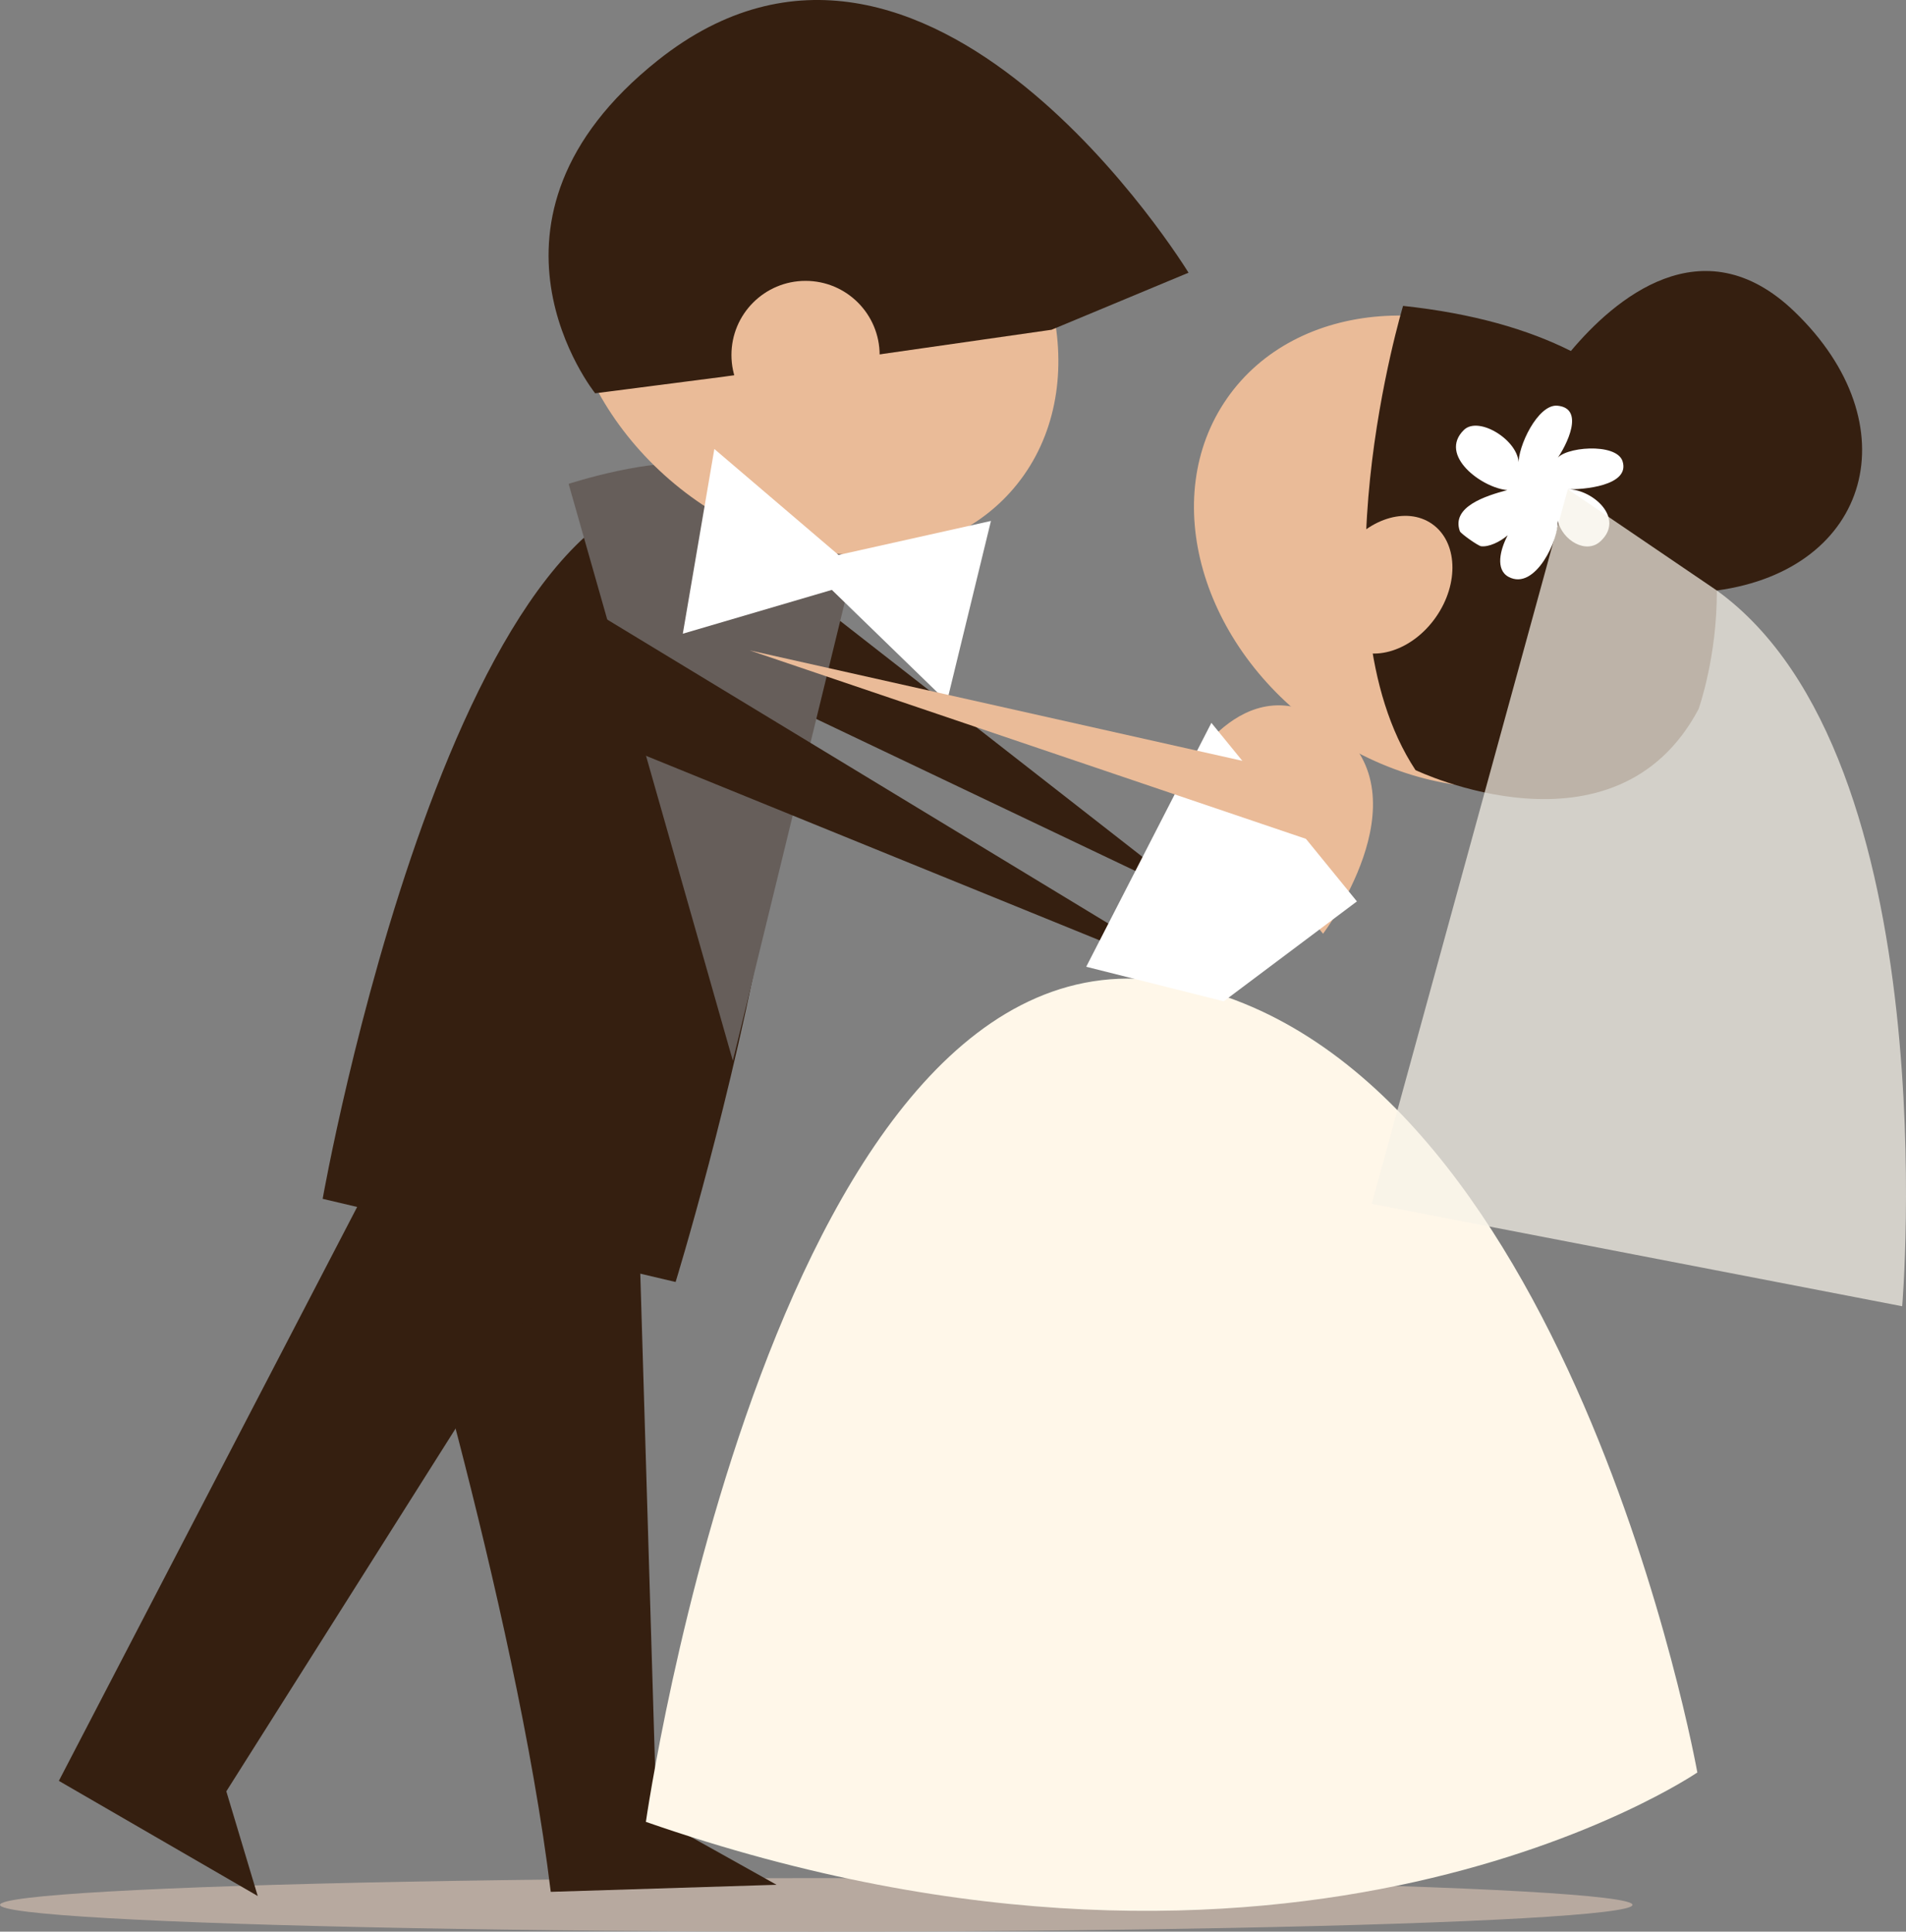 <!-- Generator: Adobe Illustrator 18.1.1, SVG Export Plug-In  -->
<svg version="1.1"
	 xmlns="http://www.w3.org/2000/svg" xmlns:xlink="http://www.w3.org/1999/xlink" xmlns:a="http://ns.adobe.com/AdobeSVGViewerExtensions/3.0/"
	 x="0px" y="0px" width="182.096px" height="184.537px" viewBox="0 0 182.096 184.537" enable-background="new 0 0 182.096 184.537"
	 xml:space="preserve">
<rect x="0" y="0" width="182.096" height="184.537" fill="#808080" stroke="none"/>
<defs>
</defs>
<g>
	<polygon fill="#351F10" points="73.623,54.134 114.623,86.134 72.623,66.134 	"/>
	<ellipse fill="#B7A99F" cx="77.983" cy="181.98" rx="77.983" ry="2.557"/>
	<g>
		<path fill="#351F10" d="M30.826,114.529l33.721,7.945c0,0,21.908-71.22,4.158-75.316C43.733,41.396,30.826,114.529,30.826,114.529
			z"/>
		<path fill="#665E5A" d="M66.601,44.524c-3.916-1.012-12.277,1.7-12.277,1.7l15.69,55.113l11.724-48.023L66.601,44.524z"/>
		<polygon fill="#351F10" points="54.623,57.134 115.623,94.134 56.623,70.134 		"/>
		<g>
			
				<ellipse transform="matrix(0.743 0.67 -0.67 0.743 39.911 -44.201)" fill="#EABB98" cx="77.465" cy="29.827" rx="25.619" ry="20.9"/>
			<path fill="#351F10" d="M56.862,37.574l12.328-1.592l31.275-4.479l13.085-5.45c0,0-24.925-40.788-50.694-20.294
				C43.598,21.075,56.862,37.574,56.862,37.574z"/>
			<circle fill="#EABB98" cx="76.96" cy="33.911" r="7.079"/>
		</g>
		<polygon fill="#FFFFFF" points="80.112,53.019 68.247,42.893 65.235,60.54 79.474,56.355 90.469,67.032 94.673,49.769 		"/>
		<path fill="#351F10" d="M37.426,114.722c0,0,11.821,38.372,15.192,66.014l21.574-0.674l-11.461-6.405l-1.618-53.935
			L37.426,114.722z"/>
		<polygon fill="#351F10" points="54.113,119.722 34.426,114.722 5.623,170.134 24.623,181.134 21.623,171.134 		"/>
	</g>
	<g>
		<path fill="#FFF7E9" d="M61.706,174.051c0,0,12.468-87.089,50.332-80.172c37.864,6.916,50.122,75.453,50.122,75.453
			S123.731,195.625,61.706,174.051z"/>
		
			<ellipse transform="matrix(0.821 0.571 -0.571 0.821 54.825 -69.506)" fill="#EABB98" cx="138.262" cy="52.683" rx="25.619" ry="20.9"/>
		<path fill="#351F10" d="M164.023,56.413c14.718-2.008,18.604-15.878,7.417-26.645c-8.822-8.491-17.281-1.095-21.359,3.764
			c-4.102-2.057-9.345-3.592-16.034-4.31c0,0-8.802,29.19,1.187,44.348c0,0,19.083,9.164,27.045-5.828
			C162.279,67.741,164.055,62.787,164.023,56.413z"/>
		<path fill="#FFFFFF" d="M149.787,46.738c1.374,0.049,5.961-0.306,5.234-2.659c-0.571-1.849-5.739-1.376-6.31-0.177
			c0.991-1.377,2.73-4.902,0.08-5.144c-1.864-0.171-3.806,3.925-3.707,5.614c0.119-2.226-3.792-4.695-5.225-3.298
			c-2.493,2.435,1.754,5.551,4.148,5.746c-2.089,0.556-5.371,1.598-4.533,3.932c0.083,0.228,1.744,1.4,2.029,1.433
			c0.735,0.086,1.795-0.409,2.539-1.047c-0.74,1.399-1.18,3.291,0.083,3.972c2.573,1.385,4.856-3.714,4.702-5.376
			c0.426,1.88,2.71,3.254,4.086,1.972C155.267,49.516,152.175,46.753,149.787,46.738z"/>
		<path opacity="0.7" fill="#F7F2E8" d="M164.023,56.413l-14.235-9.676l-18.733,68.269l50.678,9.785
			C181.732,124.791,186.175,72.416,164.023,56.413z"/>
		<path fill="#EABB98" d="M113.429,73.613c0,0,5.822-10.733,14.293-4.021c8.471,6.711-1.32,19.61-1.32,19.61L113.429,73.613z"/>
		<polygon fill="#FFFFFF" points="115.734,69.057 103.775,92.359 116.911,95.66 129.637,86.115 		"/>
		
			<ellipse transform="matrix(0.821 0.571 -0.571 0.821 55.647 -65.806)" fill="#EABB98" cx="132.776" cy="55.848" rx="5.394" ry="7.079"/>
		<polygon fill="#EABB98" points="124.642,74.02 71.623,62.134 127.869,81.19 		"/>
	</g>
</g>
</svg>